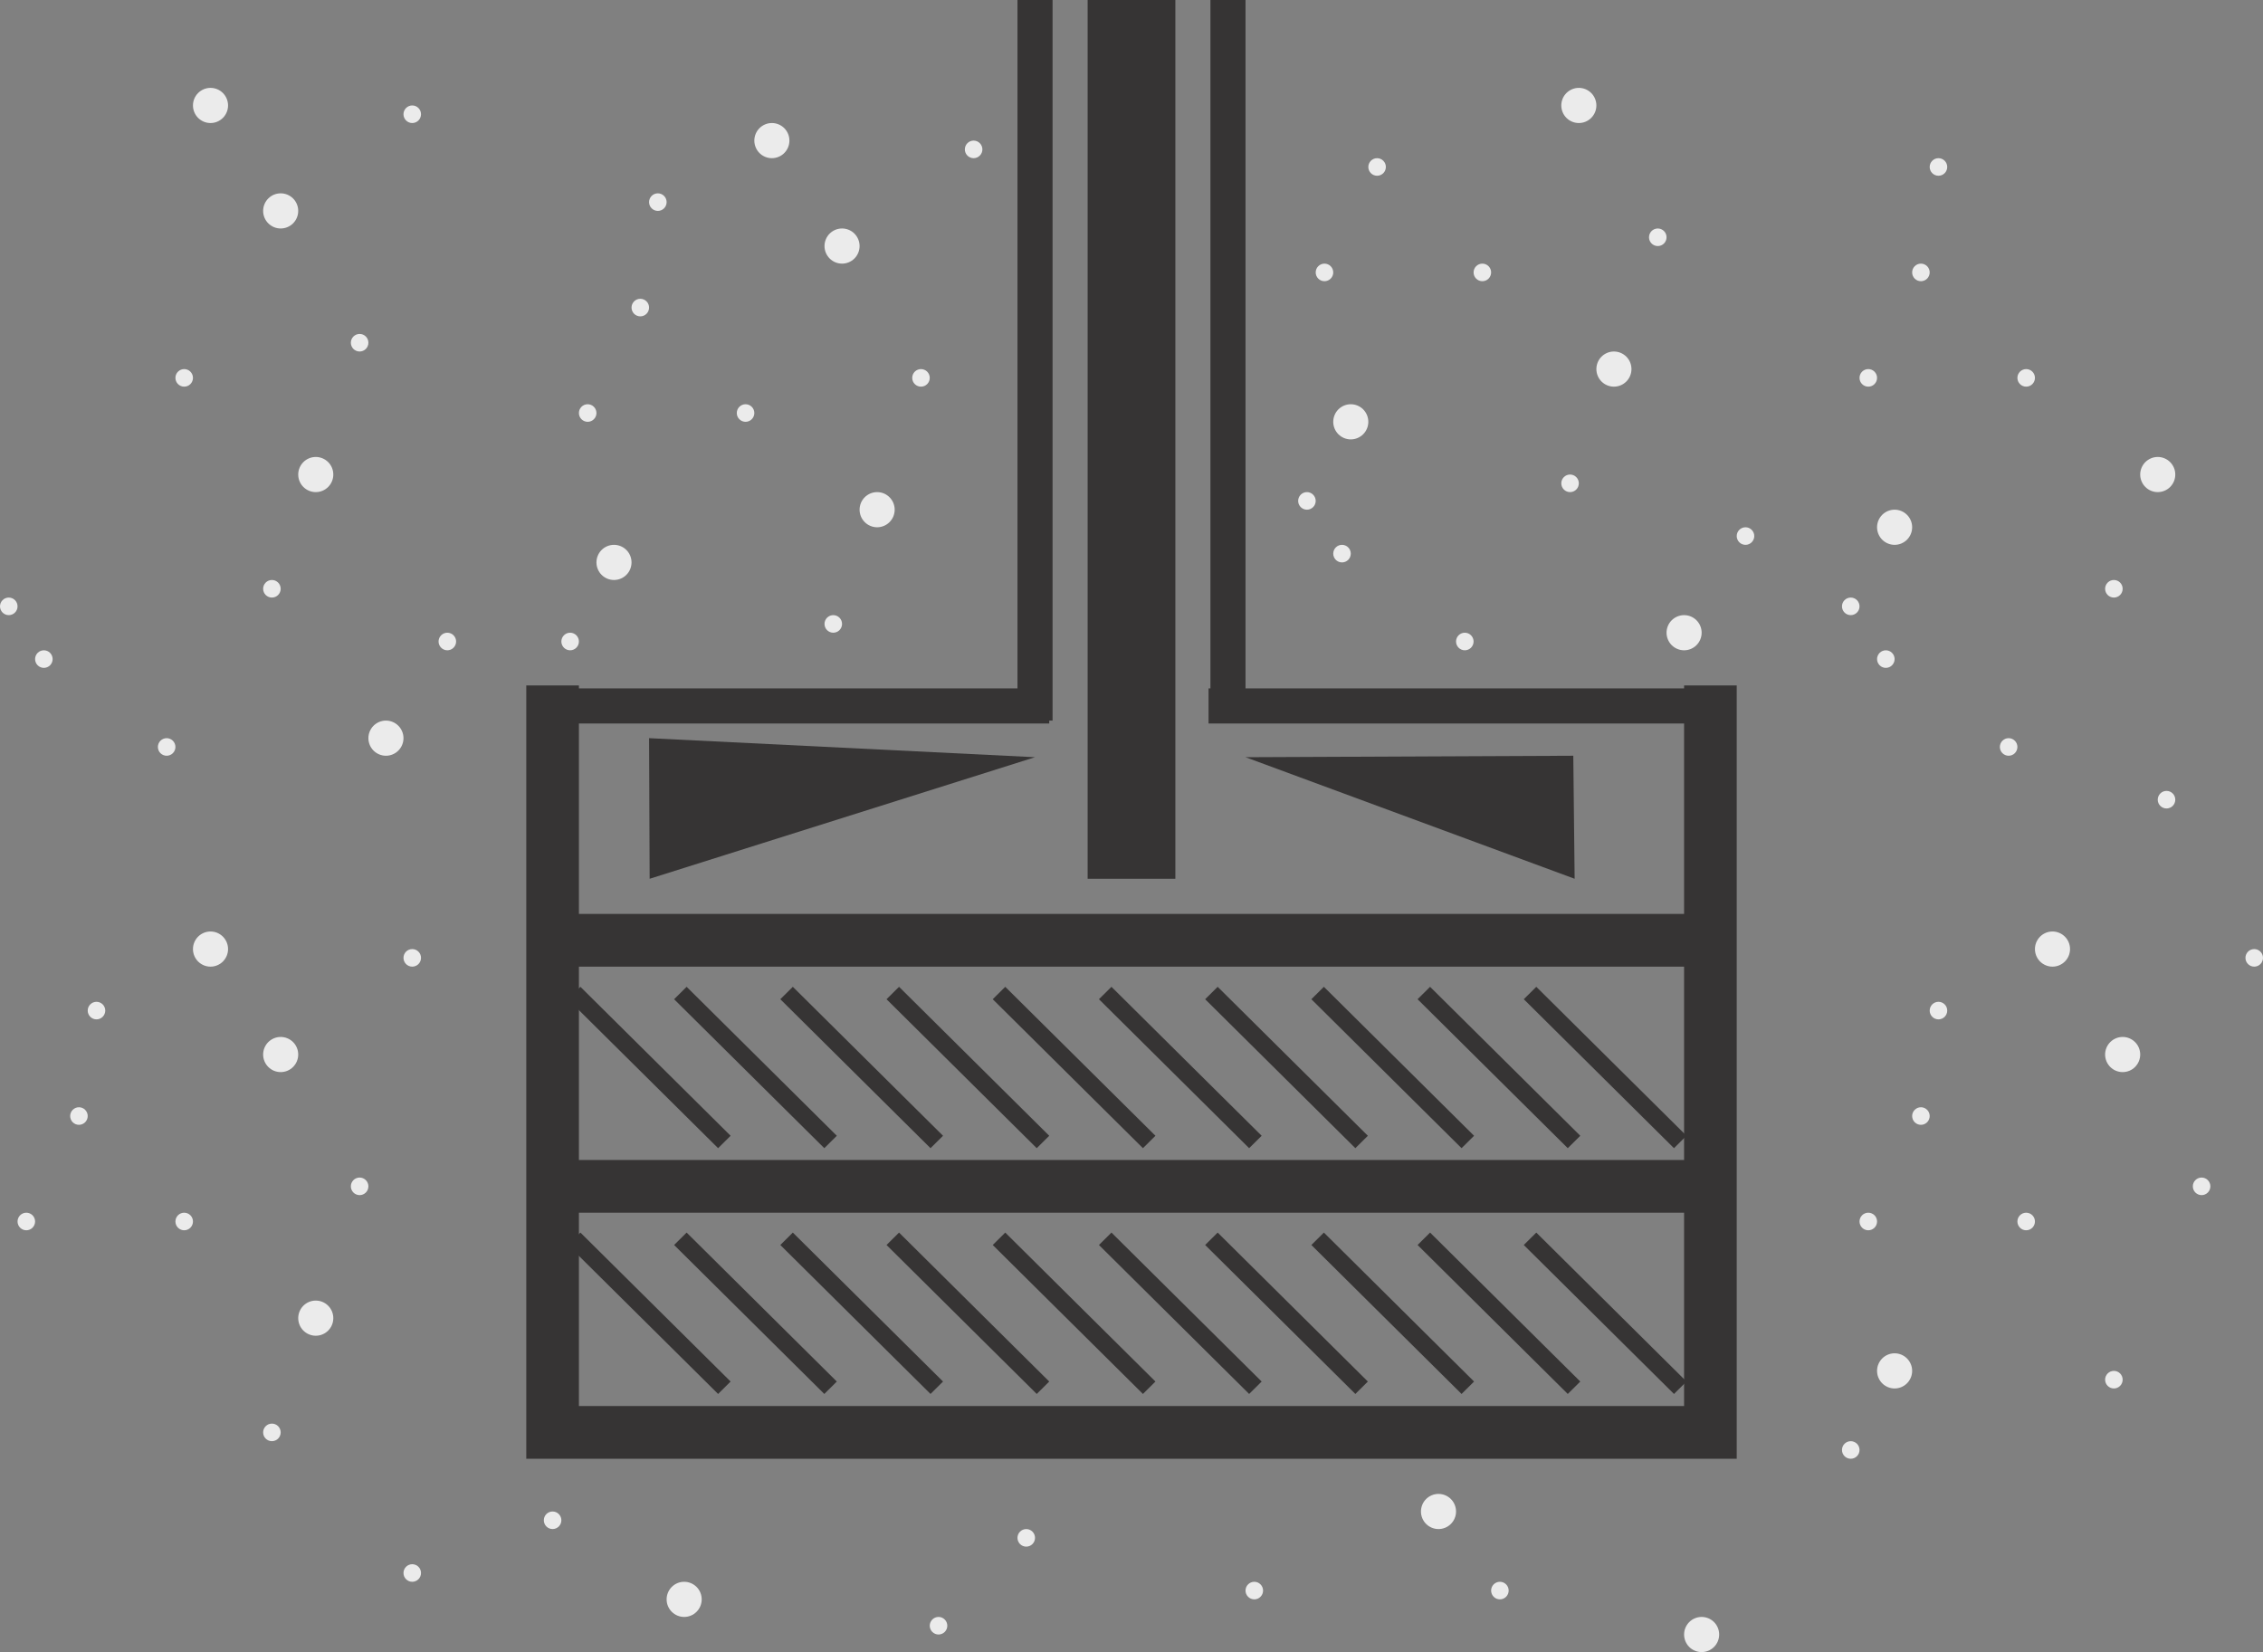 <svg width="263" height="192" viewBox="0 0 263 192" fill="none" xmlns="http://www.w3.org/2000/svg">
<rect x="0" y="0" width="263" height="192" fill="#808080" stroke="none"/>
<g clip-path="url(#clip0_4_7)">
<path fill-rule="evenodd" clip-rule="evenodd" d="M24.465 112.34C25.006 112.34 25.524 112.125 25.907 111.742C26.289 111.359 26.504 110.84 26.504 110.298C26.504 109.756 26.289 109.237 25.907 108.854C25.524 108.471 25.006 108.255 24.465 108.255C23.924 108.255 23.406 108.471 23.023 108.854C22.641 109.237 22.426 109.756 22.426 110.298C22.426 110.84 22.641 111.359 23.023 111.742C23.406 112.125 23.924 112.34 24.465 112.34ZM89.705 18.383C90.246 18.383 90.765 18.168 91.147 17.785C91.529 17.402 91.744 16.882 91.744 16.34C91.744 15.799 91.529 15.279 91.147 14.896C90.765 14.513 90.246 14.298 89.705 14.298C89.165 14.298 88.646 14.513 88.264 14.896C87.882 15.279 87.667 15.799 87.667 16.34C87.667 16.882 87.882 17.402 88.264 17.785C88.646 18.168 89.165 18.383 89.705 18.383ZM238.535 112.34C239.076 112.34 239.594 112.125 239.977 111.742C240.359 111.359 240.574 110.84 240.574 110.298C240.574 109.756 240.359 109.237 239.977 108.854C239.594 108.471 239.076 108.255 238.535 108.255C237.994 108.255 237.476 108.471 237.093 108.854C236.711 109.237 236.496 109.756 236.496 110.298C236.496 110.84 236.711 111.359 237.093 111.742C237.476 112.125 237.994 112.34 238.535 112.34ZM36.698 155.234C37.238 155.234 37.757 155.019 38.139 154.636C38.522 154.253 38.736 153.733 38.736 153.191C38.736 152.65 38.522 152.13 38.139 151.747C37.757 151.364 37.238 151.149 36.698 151.149C36.157 151.149 35.638 151.364 35.256 151.747C34.874 152.13 34.659 152.65 34.659 153.191C34.659 153.733 34.874 154.253 35.256 154.636C35.638 155.019 36.157 155.234 36.698 155.234ZM101.938 61.277C102.479 61.277 102.997 61.061 103.38 60.678C103.762 60.295 103.977 59.776 103.977 59.234C103.977 58.692 103.762 58.173 103.38 57.79C102.997 57.407 102.479 57.191 101.938 57.191C101.397 57.191 100.879 57.407 100.496 57.79C100.114 58.173 99.899 58.692 99.899 59.234C99.899 59.776 100.114 60.295 100.496 60.678C100.879 61.061 101.397 61.277 101.938 61.277ZM71.357 67.404C71.897 67.404 72.416 67.189 72.798 66.806C73.181 66.423 73.395 65.903 73.395 65.362C73.395 64.82 73.181 64.3 72.798 63.917C72.416 63.534 71.897 63.319 71.357 63.319C70.816 63.319 70.297 63.534 69.915 63.917C69.533 64.3 69.318 64.82 69.318 65.362C69.318 65.903 69.533 66.423 69.915 66.806C70.297 67.189 70.816 67.404 71.357 67.404ZM220.186 161.362C220.727 161.362 221.245 161.147 221.628 160.763C222.01 160.38 222.225 159.861 222.225 159.319C222.225 158.777 222.01 158.258 221.628 157.875C221.245 157.492 220.727 157.277 220.186 157.277C219.645 157.277 219.127 157.492 218.744 157.875C218.362 158.258 218.147 158.777 218.147 159.319C218.147 159.861 218.362 160.38 218.744 160.763C219.127 161.147 219.645 161.362 220.186 161.362ZM44.853 87.83C45.393 87.83 45.912 87.615 46.294 87.231C46.677 86.849 46.892 86.329 46.892 85.787C46.892 85.246 46.677 84.726 46.294 84.343C45.912 83.96 45.393 83.745 44.853 83.745C44.312 83.745 43.793 83.96 43.411 84.343C43.029 84.726 42.814 85.246 42.814 85.787C42.814 86.329 43.029 86.849 43.411 87.231C43.793 87.615 44.312 87.83 44.853 87.83ZM195.721 75.575C196.262 75.575 196.78 75.359 197.163 74.976C197.545 74.593 197.76 74.074 197.76 73.532C197.76 72.99 197.545 72.471 197.163 72.088C196.78 71.705 196.262 71.489 195.721 71.489C195.18 71.489 194.662 71.705 194.279 72.088C193.897 72.471 193.682 72.99 193.682 73.532C193.682 74.074 193.897 74.593 194.279 74.976C194.662 75.359 195.18 75.575 195.721 75.575ZM32.62 124.596C33.161 124.596 33.679 124.381 34.062 123.997C34.444 123.614 34.659 123.095 34.659 122.553C34.659 122.011 34.444 121.492 34.062 121.109C33.679 120.726 33.161 120.511 32.62 120.511C32.079 120.511 31.561 120.726 31.178 121.109C30.796 121.492 30.581 122.011 30.581 122.553C30.581 123.095 30.796 123.614 31.178 123.997C31.561 124.381 32.079 124.596 32.62 124.596ZM79.512 187.915C80.052 187.915 80.571 187.7 80.953 187.317C81.336 186.934 81.55 186.414 81.55 185.872C81.55 185.331 81.336 184.811 80.953 184.428C80.571 184.045 80.052 183.83 79.512 183.83C78.971 183.83 78.452 184.045 78.07 184.428C77.688 184.811 77.473 185.331 77.473 185.872C77.473 186.414 77.688 186.934 78.07 187.317C78.452 187.7 78.971 187.915 79.512 187.915ZM167.178 177.702C167.719 177.702 168.238 177.487 168.62 177.104C169.002 176.721 169.217 176.201 169.217 175.66C169.217 175.118 169.002 174.598 168.62 174.215C168.238 173.832 167.719 173.617 167.178 173.617C166.638 173.617 166.119 173.832 165.737 174.215C165.354 174.598 165.14 175.118 165.14 175.66C165.14 176.201 165.354 176.721 165.737 177.104C166.119 177.487 166.638 177.702 167.178 177.702ZM197.76 192C198.3 192 198.819 191.785 199.201 191.402C199.584 191.019 199.798 190.499 199.798 189.957C199.798 189.416 199.584 188.896 199.201 188.513C198.819 188.13 198.3 187.915 197.76 187.915C197.219 187.915 196.7 188.13 196.318 188.513C195.936 188.896 195.721 189.416 195.721 189.957C195.721 190.499 195.936 191.019 196.318 191.402C196.7 191.785 197.219 192 197.76 192ZM97.861 30.638C98.401 30.638 98.92 30.423 99.302 30.04C99.684 29.657 99.899 29.137 99.899 28.596C99.899 28.054 99.684 27.535 99.302 27.151C98.92 26.768 98.401 26.553 97.861 26.553C97.32 26.553 96.801 26.768 96.419 27.151C96.037 27.535 95.822 28.054 95.822 28.596C95.822 29.137 96.037 29.657 96.419 30.04C96.801 30.423 97.32 30.638 97.861 30.638ZM246.69 124.596C247.231 124.596 247.749 124.381 248.132 123.997C248.514 123.614 248.729 123.095 248.729 122.553C248.729 122.011 248.514 121.492 248.132 121.109C247.749 120.726 247.231 120.511 246.69 120.511C246.149 120.511 245.631 120.726 245.248 121.109C244.866 121.492 244.651 122.011 244.651 122.553C244.651 123.095 244.866 123.614 245.248 123.997C245.631 124.381 246.149 124.596 246.69 124.596ZM11.213 118.468C11.483 118.468 11.743 118.36 11.934 118.169C12.125 117.977 12.233 117.718 12.233 117.447C12.233 117.176 12.125 116.916 11.934 116.725C11.743 116.533 11.483 116.426 11.213 116.426C10.943 116.426 10.684 116.533 10.492 116.725C10.301 116.916 10.194 117.176 10.194 117.447C10.194 117.718 10.301 117.977 10.492 118.169C10.684 118.36 10.943 118.468 11.213 118.468ZM76.454 24.511C76.724 24.511 76.983 24.403 77.174 24.212C77.365 24.02 77.473 23.76 77.473 23.489C77.473 23.218 77.365 22.959 77.174 22.767C76.983 22.576 76.724 22.468 76.454 22.468C76.183 22.468 75.924 22.576 75.733 22.767C75.541 22.959 75.434 23.218 75.434 23.489C75.434 23.76 75.541 24.02 75.733 24.212C75.924 24.403 76.183 24.511 76.454 24.511ZM225.283 118.468C225.553 118.468 225.813 118.36 226.004 118.169C226.195 117.977 226.302 117.718 226.302 117.447C226.302 117.176 226.195 116.916 226.004 116.725C225.813 116.533 225.553 116.426 225.283 116.426C225.013 116.426 224.753 116.533 224.562 116.725C224.371 116.916 224.264 117.176 224.264 117.447C224.264 117.718 224.371 117.977 224.562 118.169C224.753 118.36 225.013 118.468 225.283 118.468ZM251.787 93.957C252.057 93.957 252.316 93.85 252.508 93.658C252.699 93.467 252.806 93.207 252.806 92.936C252.806 92.665 252.699 92.406 252.508 92.214C252.316 92.022 252.057 91.915 251.787 91.915C251.516 91.915 251.257 92.022 251.066 92.214C250.875 92.406 250.767 92.665 250.767 92.936C250.767 93.207 250.875 93.467 251.066 93.658C251.257 93.85 251.516 93.957 251.787 93.957ZM9.174 130.723C9.445 130.723 9.704 130.616 9.895 130.424C10.086 130.233 10.194 129.973 10.194 129.702C10.194 129.431 10.086 129.172 9.895 128.98C9.704 128.788 9.445 128.681 9.174 128.681C8.904 128.681 8.645 128.788 8.454 128.98C8.262 129.172 8.155 129.431 8.155 129.702C8.155 129.973 8.262 130.233 8.454 130.424C8.645 130.616 8.904 130.723 9.174 130.723ZM74.415 36.766C74.685 36.766 74.944 36.658 75.135 36.467C75.327 36.275 75.434 36.016 75.434 35.745C75.434 35.474 75.327 35.214 75.135 35.023C74.944 34.831 74.685 34.723 74.415 34.723C74.144 34.723 73.885 34.831 73.694 35.023C73.503 35.214 73.395 35.474 73.395 35.745C73.395 36.016 73.503 36.275 73.694 36.467C73.885 36.658 74.144 36.766 74.415 36.766ZM223.244 130.723C223.515 130.723 223.774 130.616 223.965 130.424C224.156 130.233 224.264 129.973 224.264 129.702C224.264 129.431 224.156 129.172 223.965 128.98C223.774 128.788 223.515 128.681 223.244 128.681C222.974 128.681 222.715 128.788 222.523 128.98C222.332 129.172 222.225 129.431 222.225 129.702C222.225 129.973 222.332 130.233 222.523 130.424C222.715 130.616 222.974 130.723 223.244 130.723ZM19.368 87.83C19.639 87.83 19.898 87.722 20.089 87.531C20.28 87.339 20.388 87.079 20.388 86.808C20.388 86.538 20.28 86.278 20.089 86.086C19.898 85.895 19.639 85.787 19.368 85.787C19.098 85.787 18.839 85.895 18.647 86.086C18.456 86.278 18.349 86.538 18.349 86.808C18.349 87.079 18.456 87.339 18.647 87.531C18.839 87.722 19.098 87.83 19.368 87.83ZM233.438 87.83C233.708 87.83 233.968 87.722 234.159 87.531C234.35 87.339 234.457 87.079 234.457 86.808C234.457 86.538 234.35 86.278 234.159 86.086C233.968 85.895 233.708 85.787 233.438 85.787C233.168 85.787 232.908 85.895 232.717 86.086C232.526 86.278 232.419 86.538 232.419 86.808C232.419 87.079 232.526 87.339 232.717 87.531C232.908 87.722 233.168 87.83 233.438 87.83ZM170.236 75.575C170.507 75.575 170.766 75.467 170.957 75.275C171.148 75.084 171.256 74.824 171.256 74.553C171.256 74.282 171.148 74.023 170.957 73.831C170.766 73.639 170.507 73.532 170.236 73.532C169.966 73.532 169.707 73.639 169.516 73.831C169.324 74.023 169.217 74.282 169.217 74.553C169.217 74.824 169.324 75.084 169.516 75.275C169.707 75.467 169.966 75.575 170.236 75.575ZM47.911 112.34C48.181 112.34 48.441 112.233 48.632 112.041C48.823 111.85 48.93 111.59 48.93 111.319C48.93 111.048 48.823 110.789 48.632 110.597C48.441 110.405 48.181 110.298 47.911 110.298C47.641 110.298 47.381 110.405 47.19 110.597C46.999 110.789 46.892 111.048 46.892 111.319C46.892 111.59 46.999 111.85 47.19 112.041C47.381 112.233 47.641 112.34 47.911 112.34ZM113.151 18.383C113.422 18.383 113.681 18.275 113.872 18.084C114.063 17.892 114.171 17.633 114.171 17.362C114.171 17.091 114.063 16.831 113.872 16.64C113.681 16.448 113.422 16.34 113.151 16.34C112.881 16.34 112.622 16.448 112.43 16.64C112.239 16.831 112.132 17.091 112.132 17.362C112.132 17.633 112.239 17.892 112.43 18.084C112.622 18.275 112.881 18.383 113.151 18.383ZM261.981 112.34C262.251 112.34 262.51 112.233 262.701 112.041C262.893 111.85 263 111.59 263 111.319C263 111.048 262.893 110.789 262.701 110.597C262.51 110.405 262.251 110.298 261.981 110.298C261.71 110.298 261.451 110.405 261.26 110.597C261.069 110.789 260.961 111.048 260.961 111.319C260.961 111.59 261.069 111.85 261.26 112.041C261.451 112.233 261.71 112.34 261.981 112.34ZM41.795 138.894C42.065 138.894 42.324 138.786 42.515 138.594C42.707 138.403 42.814 138.143 42.814 137.872C42.814 137.601 42.707 137.342 42.515 137.15C42.324 136.959 42.065 136.851 41.795 136.851C41.524 136.851 41.265 136.959 41.074 137.15C40.883 137.342 40.775 137.601 40.775 137.872C40.775 138.143 40.883 138.403 41.074 138.594C41.265 138.786 41.524 138.894 41.795 138.894ZM107.035 44.936C107.305 44.936 107.565 44.829 107.756 44.637C107.947 44.446 108.054 44.186 108.054 43.915C108.054 43.644 107.947 43.384 107.756 43.193C107.565 43.001 107.305 42.894 107.035 42.894C106.765 42.894 106.505 43.001 106.314 43.193C106.123 43.384 106.016 43.644 106.016 43.915C106.016 44.186 106.123 44.446 106.314 44.637C106.505 44.829 106.765 44.936 107.035 44.936ZM255.864 138.894C256.135 138.894 256.394 138.786 256.585 138.594C256.776 138.403 256.884 138.143 256.884 137.872C256.884 137.601 256.776 137.342 256.585 137.15C256.394 136.959 256.135 136.851 255.864 136.851C255.594 136.851 255.335 136.959 255.144 137.15C254.952 137.342 254.845 137.601 254.845 137.872C254.845 138.143 254.952 138.403 255.144 138.594C255.335 138.786 255.594 138.894 255.864 138.894ZM21.407 142.979C21.677 142.979 21.937 142.871 22.128 142.68C22.319 142.488 22.426 142.228 22.426 141.957C22.426 141.687 22.319 141.427 22.128 141.235C21.937 141.044 21.677 140.936 21.407 140.936C21.137 140.936 20.877 141.044 20.686 141.235C20.495 141.427 20.388 141.687 20.388 141.957C20.388 142.228 20.495 142.488 20.686 142.68C20.877 142.871 21.137 142.979 21.407 142.979ZM86.647 49.021C86.918 49.021 87.177 48.914 87.368 48.722C87.559 48.531 87.667 48.271 87.667 48C87.667 47.729 87.559 47.469 87.368 47.278C87.177 47.086 86.918 46.979 86.647 46.979C86.377 46.979 86.118 47.086 85.927 47.278C85.735 47.469 85.628 47.729 85.628 48C85.628 48.271 85.735 48.531 85.927 48.722C86.118 48.914 86.377 49.021 86.647 49.021ZM235.477 142.979C235.747 142.979 236.006 142.871 236.198 142.68C236.389 142.488 236.496 142.228 236.496 141.957C236.496 141.687 236.389 141.427 236.198 141.235C236.006 141.044 235.747 140.936 235.477 140.936C235.206 140.936 234.947 141.044 234.756 141.235C234.565 141.427 234.457 141.687 234.457 141.957C234.457 142.228 234.565 142.488 234.756 142.68C234.947 142.871 235.206 142.979 235.477 142.979ZM31.601 167.489C31.871 167.489 32.13 167.382 32.322 167.19C32.513 166.999 32.62 166.739 32.62 166.468C32.62 166.197 32.513 165.937 32.322 165.746C32.13 165.554 31.871 165.447 31.601 165.447C31.33 165.447 31.071 165.554 30.88 165.746C30.689 165.937 30.581 166.197 30.581 166.468C30.581 166.739 30.689 166.999 30.88 167.19C31.071 167.382 31.33 167.489 31.601 167.489ZM96.841 73.532C97.111 73.532 97.371 73.424 97.562 73.233C97.753 73.041 97.861 72.781 97.861 72.511C97.861 72.24 97.753 71.98 97.562 71.788C97.371 71.597 97.111 71.489 96.841 71.489C96.571 71.489 96.311 71.597 96.12 71.788C95.929 71.98 95.822 72.24 95.822 72.511C95.822 72.781 95.929 73.041 96.12 73.233C96.311 73.424 96.571 73.532 96.841 73.532ZM245.671 161.362C245.941 161.362 246.2 161.254 246.391 161.063C246.583 160.871 246.69 160.611 246.69 160.34C246.69 160.07 246.583 159.81 246.391 159.618C246.2 159.427 245.941 159.319 245.671 159.319C245.4 159.319 245.141 159.427 244.95 159.618C244.759 159.81 244.651 160.07 244.651 160.34C244.651 160.611 244.759 160.871 244.95 161.063C245.141 161.254 245.4 161.362 245.671 161.362ZM66.26 75.575C66.53 75.575 66.789 75.467 66.981 75.275C67.172 75.084 67.279 74.824 67.279 74.553C67.279 74.282 67.172 74.023 66.981 73.831C66.789 73.639 66.53 73.532 66.26 73.532C65.989 73.532 65.73 73.639 65.539 73.831C65.348 74.023 65.24 74.282 65.24 74.553C65.24 74.824 65.348 75.084 65.539 75.275C65.73 75.467 65.989 75.575 66.26 75.575ZM215.089 169.532C215.359 169.532 215.619 169.424 215.81 169.233C216.001 169.041 216.109 168.781 216.109 168.511C216.109 168.24 216.001 167.98 215.81 167.788C215.619 167.597 215.359 167.489 215.089 167.489C214.819 167.489 214.56 167.597 214.368 167.788C214.177 167.98 214.07 168.24 214.07 168.511C214.07 168.781 214.177 169.041 214.368 169.233C214.56 169.424 214.819 169.532 215.089 169.532ZM174.314 185.872C174.584 185.872 174.844 185.765 175.035 185.573C175.226 185.382 175.333 185.122 175.333 184.851C175.333 184.58 175.226 184.32 175.035 184.129C174.844 183.937 174.584 183.83 174.314 183.83C174.044 183.83 173.784 183.937 173.593 184.129C173.402 184.32 173.295 184.58 173.295 184.851C173.295 185.122 173.402 185.382 173.593 185.573C173.784 185.765 174.044 185.872 174.314 185.872ZM145.771 185.872C146.042 185.872 146.301 185.765 146.492 185.573C146.683 185.382 146.791 185.122 146.791 184.851C146.791 184.58 146.683 184.32 146.492 184.129C146.301 183.937 146.042 183.83 145.771 183.83C145.501 183.83 145.242 183.937 145.051 184.129C144.859 184.32 144.752 184.58 144.752 184.851C144.752 185.122 144.859 185.382 145.051 185.573C145.242 185.765 145.501 185.872 145.771 185.872ZM119.267 179.745C119.538 179.745 119.797 179.637 119.988 179.446C120.179 179.254 120.287 178.994 120.287 178.723C120.287 178.453 120.179 178.193 119.988 178.001C119.797 177.81 119.538 177.702 119.267 177.702C118.997 177.702 118.738 177.81 118.547 178.001C118.355 178.193 118.248 178.453 118.248 178.723C118.248 178.994 118.355 179.254 118.547 179.446C118.738 179.637 118.997 179.745 119.267 179.745ZM109.074 189.957C109.344 189.957 109.603 189.85 109.794 189.658C109.986 189.467 110.093 189.207 110.093 188.936C110.093 188.665 109.986 188.406 109.794 188.214C109.603 188.022 109.344 187.915 109.074 187.915C108.803 187.915 108.544 188.022 108.353 188.214C108.162 188.406 108.054 188.665 108.054 188.936C108.054 189.207 108.162 189.467 108.353 189.658C108.544 189.85 108.803 189.957 109.074 189.957ZM64.221 177.702C64.491 177.702 64.751 177.595 64.942 177.403C65.133 177.211 65.24 176.952 65.24 176.681C65.24 176.41 65.133 176.15 64.942 175.959C64.751 175.767 64.491 175.66 64.221 175.66C63.951 175.66 63.691 175.767 63.5 175.959C63.309 176.15 63.202 176.41 63.202 176.681C63.202 176.952 63.309 177.211 63.5 177.403C63.691 177.595 63.951 177.702 64.221 177.702ZM47.911 183.83C48.181 183.83 48.441 183.722 48.632 183.531C48.823 183.339 48.93 183.079 48.93 182.809C48.93 182.538 48.823 182.278 48.632 182.086C48.441 181.895 48.181 181.787 47.911 181.787C47.641 181.787 47.381 181.895 47.19 182.086C46.999 182.278 46.892 182.538 46.892 182.809C46.892 183.079 46.999 183.339 47.19 183.531C47.381 183.722 47.641 183.83 47.911 183.83ZM5.097 77.617C5.367 77.617 5.627 77.509 5.818 77.318C6.009 77.126 6.116 76.867 6.116 76.596C6.116 76.325 6.009 76.065 5.818 75.874C5.627 75.682 5.367 75.575 5.097 75.575C4.827 75.575 4.567 75.682 4.376 75.874C4.185 76.065 4.078 76.325 4.078 76.596C4.078 76.867 4.185 77.126 4.376 77.318C4.567 77.509 4.827 77.617 5.097 77.617ZM219.167 77.617C219.437 77.617 219.696 77.509 219.887 77.318C220.079 77.126 220.186 76.867 220.186 76.596C220.186 76.325 220.079 76.065 219.887 75.874C219.696 75.682 219.437 75.575 219.167 75.575C218.896 75.575 218.637 75.682 218.446 75.874C218.255 76.065 218.147 76.325 218.147 76.596C218.147 76.867 218.255 77.126 218.446 77.318C218.637 77.509 218.896 77.617 219.167 77.617ZM155.965 65.362C156.235 65.362 156.495 65.254 156.686 65.063C156.877 64.871 156.984 64.611 156.984 64.34C156.984 64.07 156.877 63.81 156.686 63.618C156.495 63.427 156.235 63.319 155.965 63.319C155.695 63.319 155.435 63.427 155.244 63.618C155.053 63.81 154.946 64.07 154.946 64.34C154.946 64.611 155.053 64.871 155.244 65.063C155.435 65.254 155.695 65.362 155.965 65.362ZM51.988 75.575C52.259 75.575 52.518 75.467 52.709 75.275C52.9 75.084 53.008 74.824 53.008 74.553C53.008 74.282 52.9 74.023 52.709 73.831C52.518 73.639 52.259 73.532 51.988 73.532C51.718 73.532 51.459 73.639 51.268 73.831C51.076 74.023 50.969 74.282 50.969 74.553C50.969 74.824 51.076 75.084 51.268 75.275C51.459 75.467 51.718 75.575 51.988 75.575ZM202.857 63.319C203.127 63.319 203.386 63.212 203.577 63.02C203.769 62.828 203.876 62.569 203.876 62.298C203.876 62.027 203.769 61.767 203.577 61.576C203.386 61.384 203.127 61.277 202.857 61.277C202.586 61.277 202.327 61.384 202.136 61.576C201.945 61.767 201.837 62.027 201.837 62.298C201.837 62.569 201.945 62.828 202.136 63.02C202.327 63.212 202.586 63.319 202.857 63.319ZM3.058 142.979C3.329 142.979 3.588 142.871 3.779 142.68C3.97 142.488 4.078 142.228 4.078 141.957C4.078 141.687 3.97 141.427 3.779 141.235C3.588 141.044 3.329 140.936 3.058 140.936C2.788 140.936 2.529 141.044 2.337 141.235C2.146 141.427 2.039 141.687 2.039 141.957C2.039 142.228 2.146 142.488 2.337 142.68C2.529 142.871 2.788 142.979 3.058 142.979ZM68.298 49.021C68.569 49.021 68.828 48.914 69.019 48.722C69.21 48.531 69.318 48.271 69.318 48C69.318 47.729 69.21 47.469 69.019 47.278C68.828 47.086 68.569 46.979 68.298 46.979C68.028 46.979 67.769 47.086 67.578 47.278C67.386 47.469 67.279 47.729 67.279 48C67.279 48.271 67.386 48.531 67.578 48.722C67.769 48.914 68.028 49.021 68.298 49.021ZM217.128 142.979C217.398 142.979 217.658 142.871 217.849 142.68C218.04 142.488 218.147 142.228 218.147 141.957C218.147 141.687 218.04 141.427 217.849 141.235C217.658 141.044 217.398 140.936 217.128 140.936C216.858 140.936 216.598 141.044 216.407 141.235C216.216 141.427 216.109 141.687 216.109 141.957C216.109 142.228 216.216 142.488 216.407 142.68C216.598 142.871 216.858 142.979 217.128 142.979ZM24.465 14.298C25.006 14.298 25.524 14.083 25.907 13.7C26.289 13.317 26.504 12.797 26.504 12.255C26.504 11.714 26.289 11.194 25.907 10.811C25.524 10.428 25.006 10.213 24.465 10.213C23.924 10.213 23.406 10.428 23.023 10.811C22.641 11.194 22.426 11.714 22.426 12.255C22.426 12.797 22.641 13.317 23.023 13.7C23.406 14.083 23.924 14.298 24.465 14.298ZM36.698 57.191C37.238 57.191 37.757 56.976 38.139 56.593C38.522 56.21 38.736 55.691 38.736 55.149C38.736 54.607 38.522 54.088 38.139 53.705C37.757 53.322 37.238 53.106 36.698 53.106C36.157 53.106 35.638 53.322 35.256 53.705C34.874 54.088 34.659 54.607 34.659 55.149C34.659 55.691 34.874 56.21 35.256 56.593C35.638 56.976 36.157 57.191 36.698 57.191ZM250.767 57.191C251.308 57.191 251.827 56.976 252.209 56.593C252.591 56.21 252.806 55.691 252.806 55.149C252.806 54.607 252.591 54.088 252.209 53.705C251.827 53.322 251.308 53.106 250.767 53.106C250.227 53.106 249.708 53.322 249.326 53.705C248.943 54.088 248.729 54.607 248.729 55.149C248.729 55.691 248.943 56.21 249.326 56.593C249.708 56.976 250.227 57.191 250.767 57.191ZM187.566 44.936C188.107 44.936 188.625 44.721 189.008 44.338C189.39 43.955 189.605 43.435 189.605 42.894C189.605 42.352 189.39 41.832 189.008 41.449C188.625 41.066 188.107 40.851 187.566 40.851C187.025 40.851 186.507 41.066 186.124 41.449C185.742 41.832 185.527 42.352 185.527 42.894C185.527 43.435 185.742 43.955 186.124 44.338C186.507 44.721 187.025 44.936 187.566 44.936ZM220.186 63.319C220.727 63.319 221.245 63.104 221.628 62.721C222.01 62.338 222.225 61.818 222.225 61.277C222.225 60.735 222.01 60.215 221.628 59.832C221.245 59.449 220.727 59.234 220.186 59.234C219.645 59.234 219.127 59.449 218.744 59.832C218.362 60.215 218.147 60.735 218.147 61.277C218.147 61.818 218.362 62.338 218.744 62.721C219.127 63.104 219.645 63.319 220.186 63.319ZM156.984 51.064C157.525 51.064 158.044 50.849 158.426 50.466C158.808 50.083 159.023 49.563 159.023 49.021C159.023 48.48 158.808 47.96 158.426 47.577C158.044 47.194 157.525 46.979 156.984 46.979C156.444 46.979 155.925 47.194 155.543 47.577C155.161 47.96 154.946 48.48 154.946 49.021C154.946 49.563 155.161 50.083 155.543 50.466C155.925 50.849 156.444 51.064 156.984 51.064ZM32.62 26.553C33.161 26.553 33.679 26.338 34.062 25.955C34.444 25.572 34.659 25.052 34.659 24.511C34.659 23.969 34.444 23.449 34.062 23.066C33.679 22.683 33.161 22.468 32.62 22.468C32.079 22.468 31.561 22.683 31.178 23.066C30.796 23.449 30.581 23.969 30.581 24.511C30.581 25.052 30.796 25.572 31.178 25.955C31.561 26.338 32.079 26.553 32.62 26.553ZM183.488 14.298C184.029 14.298 184.548 14.083 184.93 13.7C185.312 13.317 185.527 12.797 185.527 12.255C185.527 11.714 185.312 11.194 184.93 10.811C184.548 10.428 184.029 10.213 183.488 10.213C182.948 10.213 182.429 10.428 182.047 10.811C181.664 11.194 181.45 11.714 181.45 12.255C181.45 12.797 181.664 13.317 182.047 13.7C182.429 14.083 182.948 14.298 183.488 14.298ZM225.283 20.425C225.553 20.425 225.813 20.318 226.004 20.126C226.195 19.935 226.302 19.675 226.302 19.404C226.302 19.133 226.195 18.874 226.004 18.682C225.813 18.491 225.553 18.383 225.283 18.383C225.013 18.383 224.753 18.491 224.562 18.682C224.371 18.874 224.264 19.133 224.264 19.404C224.264 19.675 224.371 19.935 224.562 20.126C224.753 20.318 225.013 20.425 225.283 20.425ZM223.244 32.681C223.515 32.681 223.774 32.573 223.965 32.382C224.156 32.19 224.264 31.93 224.264 31.66C224.264 31.389 224.156 31.129 223.965 30.937C223.774 30.746 223.515 30.638 223.244 30.638C222.974 30.638 222.715 30.746 222.523 30.937C222.332 31.129 222.225 31.389 222.225 31.66C222.225 31.93 222.332 32.19 222.523 32.382C222.715 32.573 222.974 32.681 223.244 32.681ZM160.043 20.425C160.313 20.425 160.572 20.318 160.763 20.126C160.955 19.935 161.062 19.675 161.062 19.404C161.062 19.133 160.955 18.874 160.763 18.682C160.572 18.491 160.313 18.383 160.043 18.383C159.772 18.383 159.513 18.491 159.322 18.682C159.131 18.874 159.023 19.133 159.023 19.404C159.023 19.675 159.131 19.935 159.322 20.126C159.513 20.318 159.772 20.425 160.043 20.425ZM47.911 14.298C48.181 14.298 48.441 14.19 48.632 13.999C48.823 13.807 48.93 13.547 48.93 13.277C48.93 13.006 48.823 12.746 48.632 12.554C48.441 12.363 48.181 12.255 47.911 12.255C47.641 12.255 47.381 12.363 47.19 12.554C46.999 12.746 46.892 13.006 46.892 13.277C46.892 13.547 46.999 13.807 47.19 13.999C47.381 14.19 47.641 14.298 47.911 14.298ZM41.795 40.851C42.065 40.851 42.324 40.743 42.515 40.552C42.707 40.36 42.814 40.101 42.814 39.83C42.814 39.559 42.707 39.299 42.515 39.108C42.324 38.916 42.065 38.809 41.795 38.809C41.524 38.809 41.265 38.916 41.074 39.108C40.883 39.299 40.775 39.559 40.775 39.83C40.775 40.101 40.883 40.36 41.074 40.552C41.265 40.743 41.524 40.851 41.795 40.851ZM192.663 28.596C192.933 28.596 193.192 28.488 193.384 28.297C193.575 28.105 193.682 27.845 193.682 27.575C193.682 27.304 193.575 27.044 193.384 26.852C193.192 26.661 192.933 26.553 192.663 26.553C192.392 26.553 192.133 26.661 191.942 26.852C191.751 27.044 191.643 27.304 191.643 27.575C191.643 27.845 191.751 28.105 191.942 28.297C192.133 28.488 192.392 28.596 192.663 28.596ZM21.407 44.936C21.677 44.936 21.937 44.829 22.128 44.637C22.319 44.446 22.426 44.186 22.426 43.915C22.426 43.644 22.319 43.384 22.128 43.193C21.937 43.001 21.677 42.894 21.407 42.894C21.137 42.894 20.877 43.001 20.686 43.193C20.495 43.384 20.388 43.644 20.388 43.915C20.388 44.186 20.495 44.446 20.686 44.637C20.877 44.829 21.137 44.936 21.407 44.936ZM235.477 44.936C235.747 44.936 236.006 44.829 236.198 44.637C236.389 44.446 236.496 44.186 236.496 43.915C236.496 43.644 236.389 43.384 236.198 43.193C236.006 43.001 235.747 42.894 235.477 42.894C235.206 42.894 234.947 43.001 234.756 43.193C234.565 43.384 234.457 43.644 234.457 43.915C234.457 44.186 234.565 44.446 234.756 44.637C234.947 44.829 235.206 44.936 235.477 44.936ZM172.275 32.681C172.546 32.681 172.805 32.573 172.996 32.382C173.187 32.19 173.295 31.93 173.295 31.66C173.295 31.389 173.187 31.129 172.996 30.937C172.805 30.746 172.546 30.638 172.275 30.638C172.005 30.638 171.746 30.746 171.554 30.937C171.363 31.129 171.256 31.389 171.256 31.66C171.256 31.93 171.363 32.19 171.554 32.382C171.746 32.573 172.005 32.681 172.275 32.681ZM31.601 69.447C31.871 69.447 32.13 69.339 32.322 69.148C32.513 68.956 32.62 68.696 32.62 68.425C32.62 68.155 32.513 67.895 32.322 67.703C32.13 67.512 31.871 67.404 31.601 67.404C31.33 67.404 31.071 67.512 30.88 67.703C30.689 67.895 30.581 68.155 30.581 68.425C30.581 68.696 30.689 68.956 30.88 69.148C31.071 69.339 31.33 69.447 31.601 69.447ZM245.671 69.447C245.941 69.447 246.2 69.339 246.391 69.148C246.583 68.956 246.69 68.696 246.69 68.425C246.69 68.155 246.583 67.895 246.391 67.703C246.2 67.512 245.941 67.404 245.671 67.404C245.4 67.404 245.141 67.512 244.95 67.703C244.759 67.895 244.651 68.155 244.651 68.425C244.651 68.696 244.759 68.956 244.95 69.148C245.141 69.339 245.4 69.447 245.671 69.447ZM182.469 57.191C182.739 57.191 182.999 57.084 183.19 56.892C183.381 56.701 183.488 56.441 183.488 56.17C183.488 55.899 183.381 55.64 183.19 55.448C182.999 55.257 182.739 55.149 182.469 55.149C182.199 55.149 181.939 55.257 181.748 55.448C181.557 55.64 181.45 55.899 181.45 56.17C181.45 56.441 181.557 56.701 181.748 56.892C181.939 57.084 182.199 57.191 182.469 57.191ZM1.019 71.489C1.29 71.489 1.549 71.382 1.74 71.19C1.931 70.999 2.039 70.739 2.039 70.468C2.039 70.197 1.931 69.938 1.74 69.746C1.549 69.554 1.29 69.447 1.019 69.447C0.749 69.447 0.49 69.554 0.299 69.746C0.107 69.938 0 70.197 0 70.468C0 70.739 0.107 70.999 0.299 71.19C0.49 71.382 0.749 71.489 1.019 71.489ZM215.089 71.489C215.359 71.489 215.619 71.382 215.81 71.19C216.001 70.999 216.109 70.739 216.109 70.468C216.109 70.197 216.001 69.938 215.81 69.746C215.619 69.554 215.359 69.447 215.089 69.447C214.819 69.447 214.56 69.554 214.368 69.746C214.177 69.938 214.07 70.197 214.07 70.468C214.07 70.739 214.177 70.999 214.368 71.19C214.56 71.382 214.819 71.489 215.089 71.489ZM151.888 59.234C152.158 59.234 152.417 59.126 152.608 58.935C152.8 58.743 152.907 58.484 152.907 58.213C152.907 57.942 152.8 57.682 152.608 57.491C152.417 57.299 152.158 57.191 151.888 57.191C151.617 57.191 151.358 57.299 151.167 57.491C150.976 57.682 150.868 57.942 150.868 58.213C150.868 58.484 150.976 58.743 151.167 58.935C151.358 59.126 151.617 59.234 151.888 59.234ZM217.128 44.936C217.398 44.936 217.658 44.829 217.849 44.637C218.04 44.446 218.147 44.186 218.147 43.915C218.147 43.644 218.04 43.384 217.849 43.193C217.658 43.001 217.398 42.894 217.128 42.894C216.858 42.894 216.598 43.001 216.407 43.193C216.216 43.384 216.109 43.644 216.109 43.915C216.109 44.186 216.216 44.446 216.407 44.637C216.598 44.829 216.858 44.936 217.128 44.936ZM153.926 32.681C154.197 32.681 154.456 32.573 154.647 32.382C154.838 32.19 154.946 31.93 154.946 31.66C154.946 31.389 154.838 31.129 154.647 30.937C154.456 30.746 154.197 30.638 153.926 30.638C153.656 30.638 153.397 30.746 153.206 30.937C153.014 31.129 152.907 31.389 152.907 31.66C152.907 31.93 153.014 32.19 153.206 32.382C153.397 32.573 153.656 32.681 153.926 32.681Z" fill="#EBEBEB"/>
<path d="M126.403 0H136.597V102.128H126.403V0Z" fill="#363434"/>
<path d="M61.163 79.66H67.279V169.532H61.163V79.66ZM118.248 0H122.326V83.745H118.248V0ZM140.674 0H144.752V83.745H140.674V0ZM195.721 79.66H201.837V169.532H195.721V79.66ZM67.279 163.404H195.721V169.532H67.279V163.404ZM67.279 134.809H195.721V140.936H67.279V134.809ZM67.279 106.213H195.721V112.34H67.279V106.213Z" fill="#363434"/>
<path d="M196 80L140.455 80L140.455 84.08L196 84.08L196 80ZM121.94 80L66.395 80L66.395 84.08L121.94 84.08L121.94 80ZM178.544 143.246L177.09 144.689L194.546 162L196 160.558L178.544 143.246ZM129.171 143.246L127.717 144.689L145.172 162L146.627 160.558L129.171 143.246ZM153.858 143.246L152.403 144.689L169.859 162L171.313 160.558L153.858 143.246ZM104.484 143.246L103.03 144.689L120.486 162L121.94 160.558L104.484 143.246ZM166.201 143.246L164.747 144.689L182.202 162L183.657 160.558L166.201 143.246ZM116.828 143.246L115.373 144.689L132.829 162L134.283 160.558L116.828 143.246ZM141.514 143.246L140.06 144.689L157.516 162L158.97 160.558L141.514 143.246ZM92.141 143.246L90.687 144.689L108.142 162L109.597 160.558L92.141 143.246ZM79.798 143.246L78.343 144.689L95.799 162L97.253 160.558L79.798 143.246ZM67.454 143.246L66 144.689L83.456 162L84.91 160.558L67.454 143.246ZM178.544 114.684L177.09 116.126L194.546 133.437L196 131.995L178.544 114.684ZM129.171 114.684L127.717 116.126L145.172 133.437L146.627 131.995L129.171 114.684ZM153.858 114.684L152.403 116.126L169.859 133.437L171.313 131.995L153.858 114.684ZM104.484 114.684L103.03 116.126L120.486 133.437L121.94 131.995L104.484 114.684ZM166.201 114.684L164.747 116.126L182.202 133.437L183.657 131.995L166.201 114.684ZM116.828 114.684L115.373 116.126L132.829 133.437L134.283 131.995L116.828 114.684ZM141.514 114.684L140.06 116.126L157.516 133.437L158.97 131.995L141.514 114.684ZM92.141 114.684L90.687 116.126L108.142 133.437L109.597 131.995L92.141 114.684ZM79.798 114.684L78.343 116.126L95.799 133.437L97.253 131.995L79.798 114.684ZM67.454 114.684L66 116.126L83.456 133.437L84.91 131.995L67.454 114.684Z" fill="#363434"/>
<path d="M120.287 88L75.434 85.787L75.5 102.128L120.287 88Z" fill="#363434"/>
<path d="M144.752 88L182.844 87.83L183 102.128L144.752 88Z" fill="#363434"/>
</g>
<defs>
<clipPath id="clip0_4_7">
<rect width="263" height="192" fill="white"/>
</clipPath>
</defs>
</svg>

